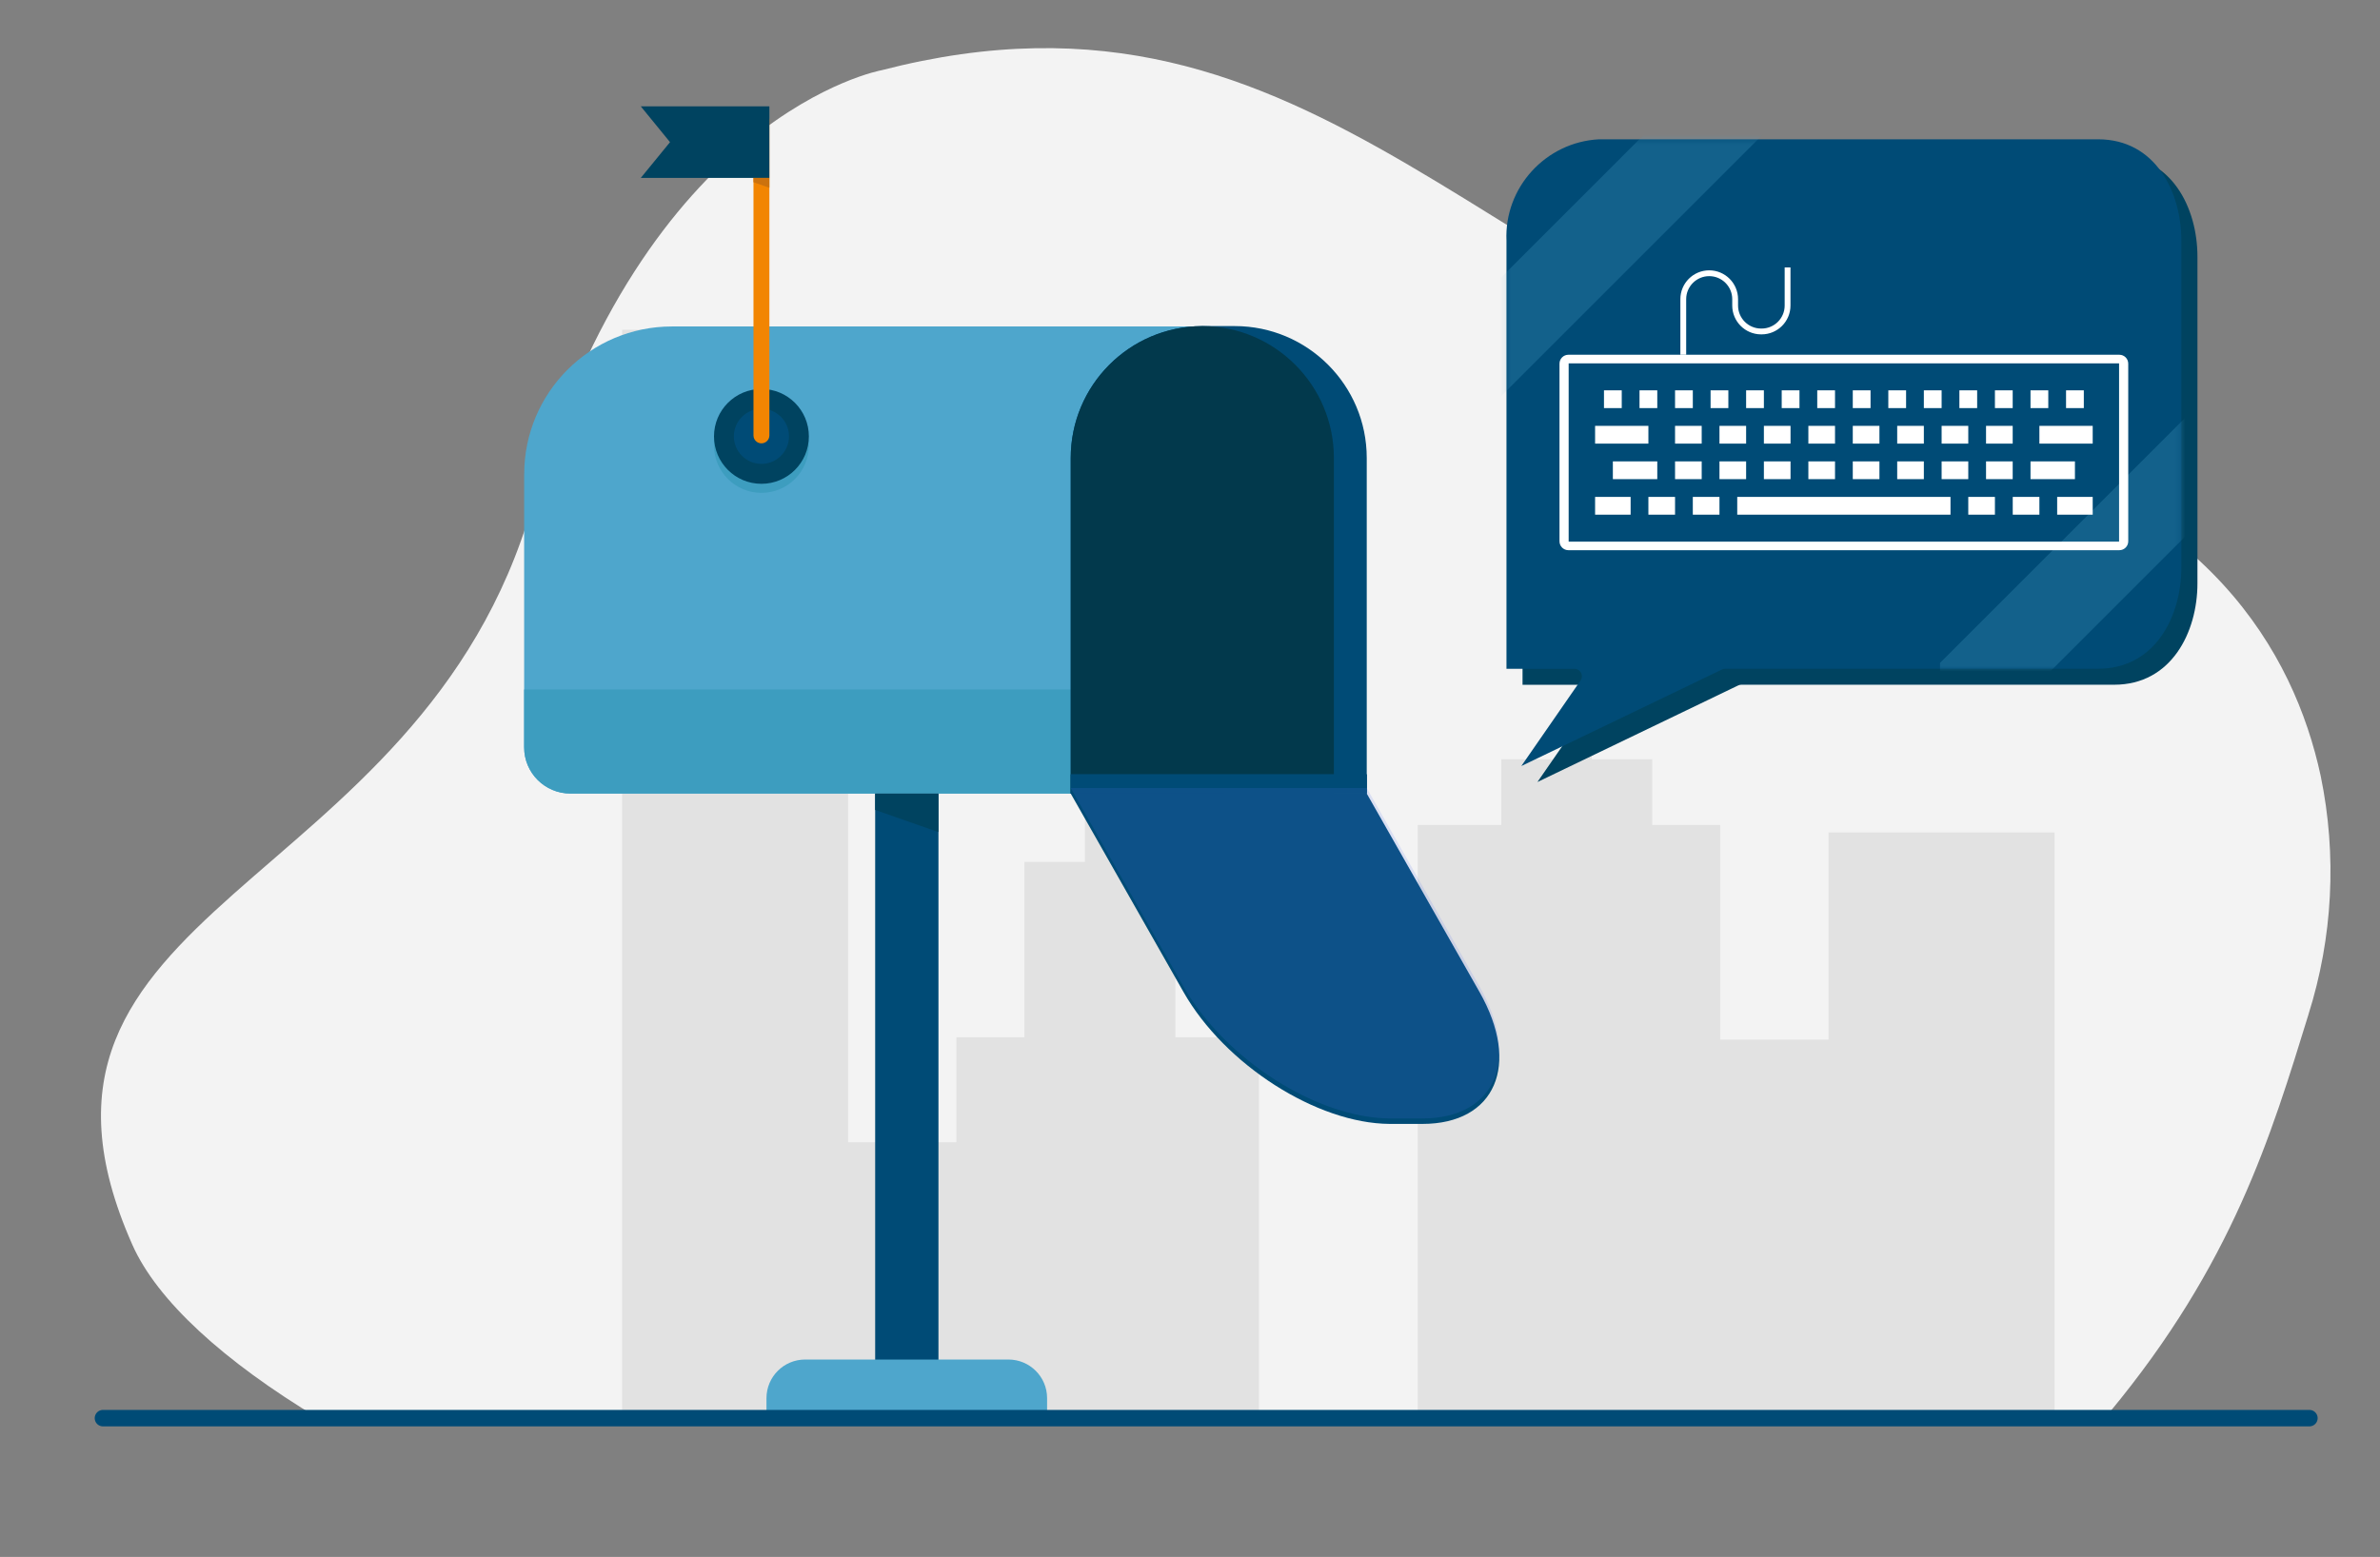 <?xml version="1.0" encoding="UTF-8"?> <svg xmlns="http://www.w3.org/2000/svg" width="434" height="284" viewBox="0 0 434 284" fill="none"><rect x="0" y="0" width="434" height="284" fill="#808080" stroke="none"/><path d="M420.93 185.12C425.4 171.02 426.18 156 423.18 141.51C418.3 118.91 402.55 91.54 357.1 79.73C271.07 57.38 241.2 -8.01 160.71 12.82C160.71 12.82 117.53 20.67 97.09 92.13C76.65 163.6 -3.45 164.82 24.13 227.04C28.63 237.21 40.78 248.31 58.2 258.78L384.63 257.69C407.13 230.57 414.15 207.11 420.94 185.11L420.93 185.12Z" fill="#F3F3F3"></path><path d="M258.52 150.48V258.78H293.65H307.1H336.22H347.79H374.65V151.85H333.43V189.63H313.68V150.48H301.29V138.5H290.25V131.4H285.74V138.5H273.76V150.48H258.52Z" fill="#E2E2E2"></path><path d="M229.57 189.2V258.78H194.44H180.99H151.87H140.3H113.44V60.15H154.66V208.35H174.41V189.2H186.8V157.22H197.84V140.12H202.35V157.22H214.33V189.2H229.57Z" fill="#E2E2E2"></path><path d="M248.1 48.85C248.1 52.8 244.89 56.01 240.94 56.01C236.99 56.01 233.78 52.8 233.78 48.85C233.78 44.9 236.99 41.69 240.94 41.69C240.94 41.69 240.94 41.69 240.95 41.69C244.9 41.69 248.1 44.9 248.1 48.85Z" fill="#F3F3F3"></path><path d="M95.58 86.49V136.32C95.58 140.97 99.35 144.75 104.01 144.75H223.4V59.55H122.53C115.09 59.55 108.35 62.57 103.48 67.44C98.61 72.31 95.59 79.05 95.59 86.49H95.58Z" fill="#4EA6CC"></path><path d="M95.58 125.77V136.32C95.58 140.97 99.35 144.75 104.01 144.75H203.81V125.77H95.58Z" fill="#3D9DBF"></path><path d="M195.25 83.55V144.75H249.23V83.55C249.23 70.26 238.45 59.48 225.16 59.48H219.17C205.94 59.56 195.25 70.3 195.25 83.55Z" fill="#004B76"></path><path d="M195.25 83.55V144.75H243.24V83.55C243.24 70.31 232.54 59.56 219.32 59.48H219.17C205.94 59.56 195.25 70.3 195.25 83.55Z" fill="#02394C"></path><path d="M249.23 144.75L269.79 180.94C277.34 194.23 272.68 205.01 259.39 205.01H253.4C240.13 204.93 223.33 194.19 215.81 180.94L195.25 144.75H249.23Z" fill="#004B76"></path><path d="M195.25 144.75H249.23V141.25H195.25V144.75Z" fill="#004B76"></path><path d="M195.25 144.75H249.23V141.25H195.25V144.75Z" fill="#004B76"></path><path d="M138.85 89.9C143.627 89.9 147.5 86.027 147.5 81.25C147.5 76.473 143.627 72.6 138.85 72.6C134.073 72.6 130.2 76.473 130.2 81.25C130.2 86.027 134.073 89.9 138.85 89.9Z" fill="#3D9DBF"></path><path d="M138.85 88.25C143.627 88.25 147.5 84.377 147.5 79.6C147.5 74.823 143.627 70.95 138.85 70.95C134.073 70.95 130.2 74.823 130.2 79.6C130.2 84.377 134.073 88.25 138.85 88.25Z" fill="#004360"></path><path d="M138.85 84.62C141.62 84.62 143.88 82.36 143.88 79.59C143.88 76.82 141.62 74.56 138.85 74.56C136.08 74.56 133.82 76.82 133.82 79.59C133.82 82.36 136.08 84.62 138.85 84.62Z" fill="#004B76"></path><path d="M137.4 21.7V79.42C137.4 80.22 138.05 80.87 138.85 80.87C139.65 80.87 140.3 80.22 140.3 79.42V21.7H137.4Z" fill="#F28502"></path><path d="M116.85 32.45H140.3V19.4H116.85L122.18 25.93L116.85 32.45Z" fill="#004360"></path><path d="M137.4 32.45V33.24L140.3 34.25V32.45H137.4Z" fill="#CC720E"></path><path d="M171.13 144.76H159.59V255.23H171.13V144.76Z" fill="#004B76"></path><path d="M190.93 257.53H139.77V255.03C139.77 251.15 142.92 247.99 146.81 247.99H183.9C187.78 247.99 190.94 251.14 190.94 255.03V257.53H190.93Z" fill="#4EA6CC"></path><path d="M159.59 144.76V147.74L171.13 151.78V144.76H159.59Z" fill="#004360"></path><path opacity="0.16" d="M249.23 143.75L269.79 179.94C277.34 193.23 272.68 204.01 259.39 204.01H253.4C240.13 203.93 223.33 193.19 215.81 179.94L195.25 143.75H249.23Z" fill="#5571E9"></path><path d="M18.77 258.68H421.13" stroke="#004B76" stroke-width="3" stroke-linecap="round" stroke-linejoin="round"></path><path d="M385.53 28.33H294.51C284.77 28.84 277.21 37.15 277.64 46.82V124.91H290.02C290.3 124.91 290.57 124.99 290.8 125.15C291.1 125.36 291.3 125.67 291.37 126.03C291.44 126.39 291.36 126.75 291.15 127.05L280.35 142.65L316.94 125.04C317.13 124.95 317.33 124.9 317.53 124.9H385.53C395.96 124.9 400.71 115.31 400.71 106.41V46.81C400.71 37.9 395.96 28.32 385.53 28.32V28.33Z" fill="#004360"></path><path d="M397.78 103.5V43.9C397.78 34.99 393.03 25.41 382.6 25.41H291.58C281.84 25.92 274.28 34.23 274.71 43.9V121.99H287.09C287.37 121.99 287.64 122.07 287.87 122.23C288.17 122.44 288.37 122.75 288.44 123.11C288.51 123.47 288.43 123.83 288.22 124.13L277.42 139.73L314.01 122.12C314.2 122.03 314.4 121.98 314.6 121.98H382.6C393.03 121.98 397.78 112.39 397.78 103.49V103.5Z" fill="#004B76"></path><mask id="mask0_246_11704" style="mask-type:luminance" maskUnits="userSpaceOnUse" x="274" y="25" width="124" height="115"><path d="M397.78 103.5V43.9C397.78 34.99 393.03 25.41 382.6 25.41H291.58C281.84 25.92 274.28 34.23 274.71 43.9V121.99H287.09C287.37 121.99 287.64 122.07 287.87 122.23C288.17 122.44 288.37 122.75 288.44 123.11C288.51 123.47 288.43 123.83 288.22 124.13L277.42 139.73L314.01 122.12C314.2 122.03 314.4 121.98 314.6 121.98H382.6C393.03 121.98 397.78 112.39 397.78 103.49V103.5Z" fill="white"></path></mask><g mask="url(#mask0_246_11704)"><path opacity="0.25" d="M311.06 13.28L263.68 60.67V82.31L328.32 17.67L311.06 13.28Z" fill="#4EA6CC"></path><path opacity="0.25" d="M401.15 73.54L353.77 120.92V142.57L418.41 77.93L401.15 73.54Z" fill="#4EA6CC"></path></g><path d="M386.47 64.71H286C285.11 64.71 284.38 65.43 284.38 66.33V98.74C284.38 99.64 285.11 100.36 286 100.36H386.47C387.36 100.36 388.09 99.64 388.09 98.74V66.33C388.09 65.43 387.36 64.71 386.47 64.71ZM386.42 98.8H286.05V66.28H386.42V98.8Z" fill="white"></path><path d="M297.35 90.64H290.87V93.88H297.35V90.64Z" fill="white"></path><path d="M302.21 84.16H294.11V87.4H302.21V84.16Z" fill="white"></path><path d="M305.45 90.64H300.59V93.88H305.45V90.64Z" fill="white"></path><path d="M313.55 90.64H308.69V93.88H313.55V90.64Z" fill="white"></path><path d="M310.31 84.16H305.45V87.4H310.31V84.16Z" fill="white"></path><path d="M318.41 84.16H313.55V87.4H318.41V84.16Z" fill="white"></path><path d="M326.51 84.16H321.65V87.4H326.51V84.16Z" fill="white"></path><path d="M334.62 84.16H329.76V87.4H334.62V84.16Z" fill="white"></path><path d="M342.72 84.16H337.86V87.4H342.72V84.16Z" fill="white"></path><path d="M350.82 84.16H345.96V87.4H350.82V84.16Z" fill="white"></path><path d="M381.61 90.64H375.13V93.88H381.61V90.64Z" fill="white"></path><path d="M371.89 90.64H367.03V93.88H371.89V90.64Z" fill="white"></path><path d="M363.78 90.64H358.92V93.88H363.78V90.64Z" fill="white"></path><path d="M378.37 84.16H370.27V87.4H378.37V84.16Z" fill="white"></path><path d="M367.02 84.16H362.16V87.4H367.02V84.16Z" fill="white"></path><path d="M358.92 84.16H354.06V87.4H358.92V84.16Z" fill="white"></path><path d="M300.59 77.68H290.87V80.92H300.59V77.68Z" fill="white"></path><path d="M310.31 77.68H305.45V80.92H310.31V77.68Z" fill="white"></path><path d="M318.41 77.68H313.55V80.92H318.41V77.68Z" fill="white"></path><path d="M326.51 77.68H321.65V80.92H326.51V77.68Z" fill="white"></path><path d="M334.62 77.68H329.76V80.92H334.62V77.68Z" fill="white"></path><path d="M350.82 77.68H345.96V80.92H350.82V77.68Z" fill="white"></path><path d="M342.72 77.68H337.86V80.92H342.72V77.68Z" fill="white"></path><path d="M358.92 77.68H354.06V80.92H358.92V77.68Z" fill="white"></path><path d="M367.02 77.68H362.16V80.92H367.02V77.68Z" fill="white"></path><path d="M381.61 77.68H371.89V80.92H381.61V77.68Z" fill="white"></path><path d="M355.68 90.64H316.79V93.88H355.68V90.64Z" fill="white"></path><path d="M295.73 71.2H292.49V74.44H295.73V71.2Z" fill="white"></path><path d="M302.21 71.2H298.97V74.44H302.21V71.2Z" fill="white"></path><path d="M308.69 71.2H305.45V74.44H308.69V71.2Z" fill="white"></path><path d="M315.17 71.2H311.93V74.44H315.17V71.2Z" fill="white"></path><path d="M321.65 71.2H318.41V74.44H321.65V71.2Z" fill="white"></path><path d="M328.14 71.2H324.9V74.44H328.14V71.2Z" fill="white"></path><path d="M334.62 71.2H331.38V74.44H334.62V71.2Z" fill="white"></path><path d="M341.1 71.2H337.86V74.44H341.1V71.2Z" fill="white"></path><path d="M347.58 71.2H344.34V74.44H347.58V71.2Z" fill="white"></path><path d="M354.06 71.2H350.82V74.44H354.06V71.2Z" fill="white"></path><path d="M360.54 71.2H357.3V74.44H360.54V71.2Z" fill="white"></path><path d="M367.02 71.2H363.78V74.44H367.02V71.2Z" fill="white"></path><path d="M373.51 71.2H370.27V74.44H373.51V71.2Z" fill="white"></path><path d="M379.99 71.2H376.75V74.44H379.99V71.2Z" fill="white"></path><path d="M306.95 64.71V54.57C306.95 51.96 309.07 49.84 311.68 49.84C314.29 49.84 316.41 51.96 316.41 54.57V55.73C316.41 58.34 318.53 60.46 321.14 60.46H321.24C323.85 60.46 325.97 58.34 325.97 55.73V48.78" stroke="white" stroke-width="1.06" stroke-miterlimit="10"></path></svg> 